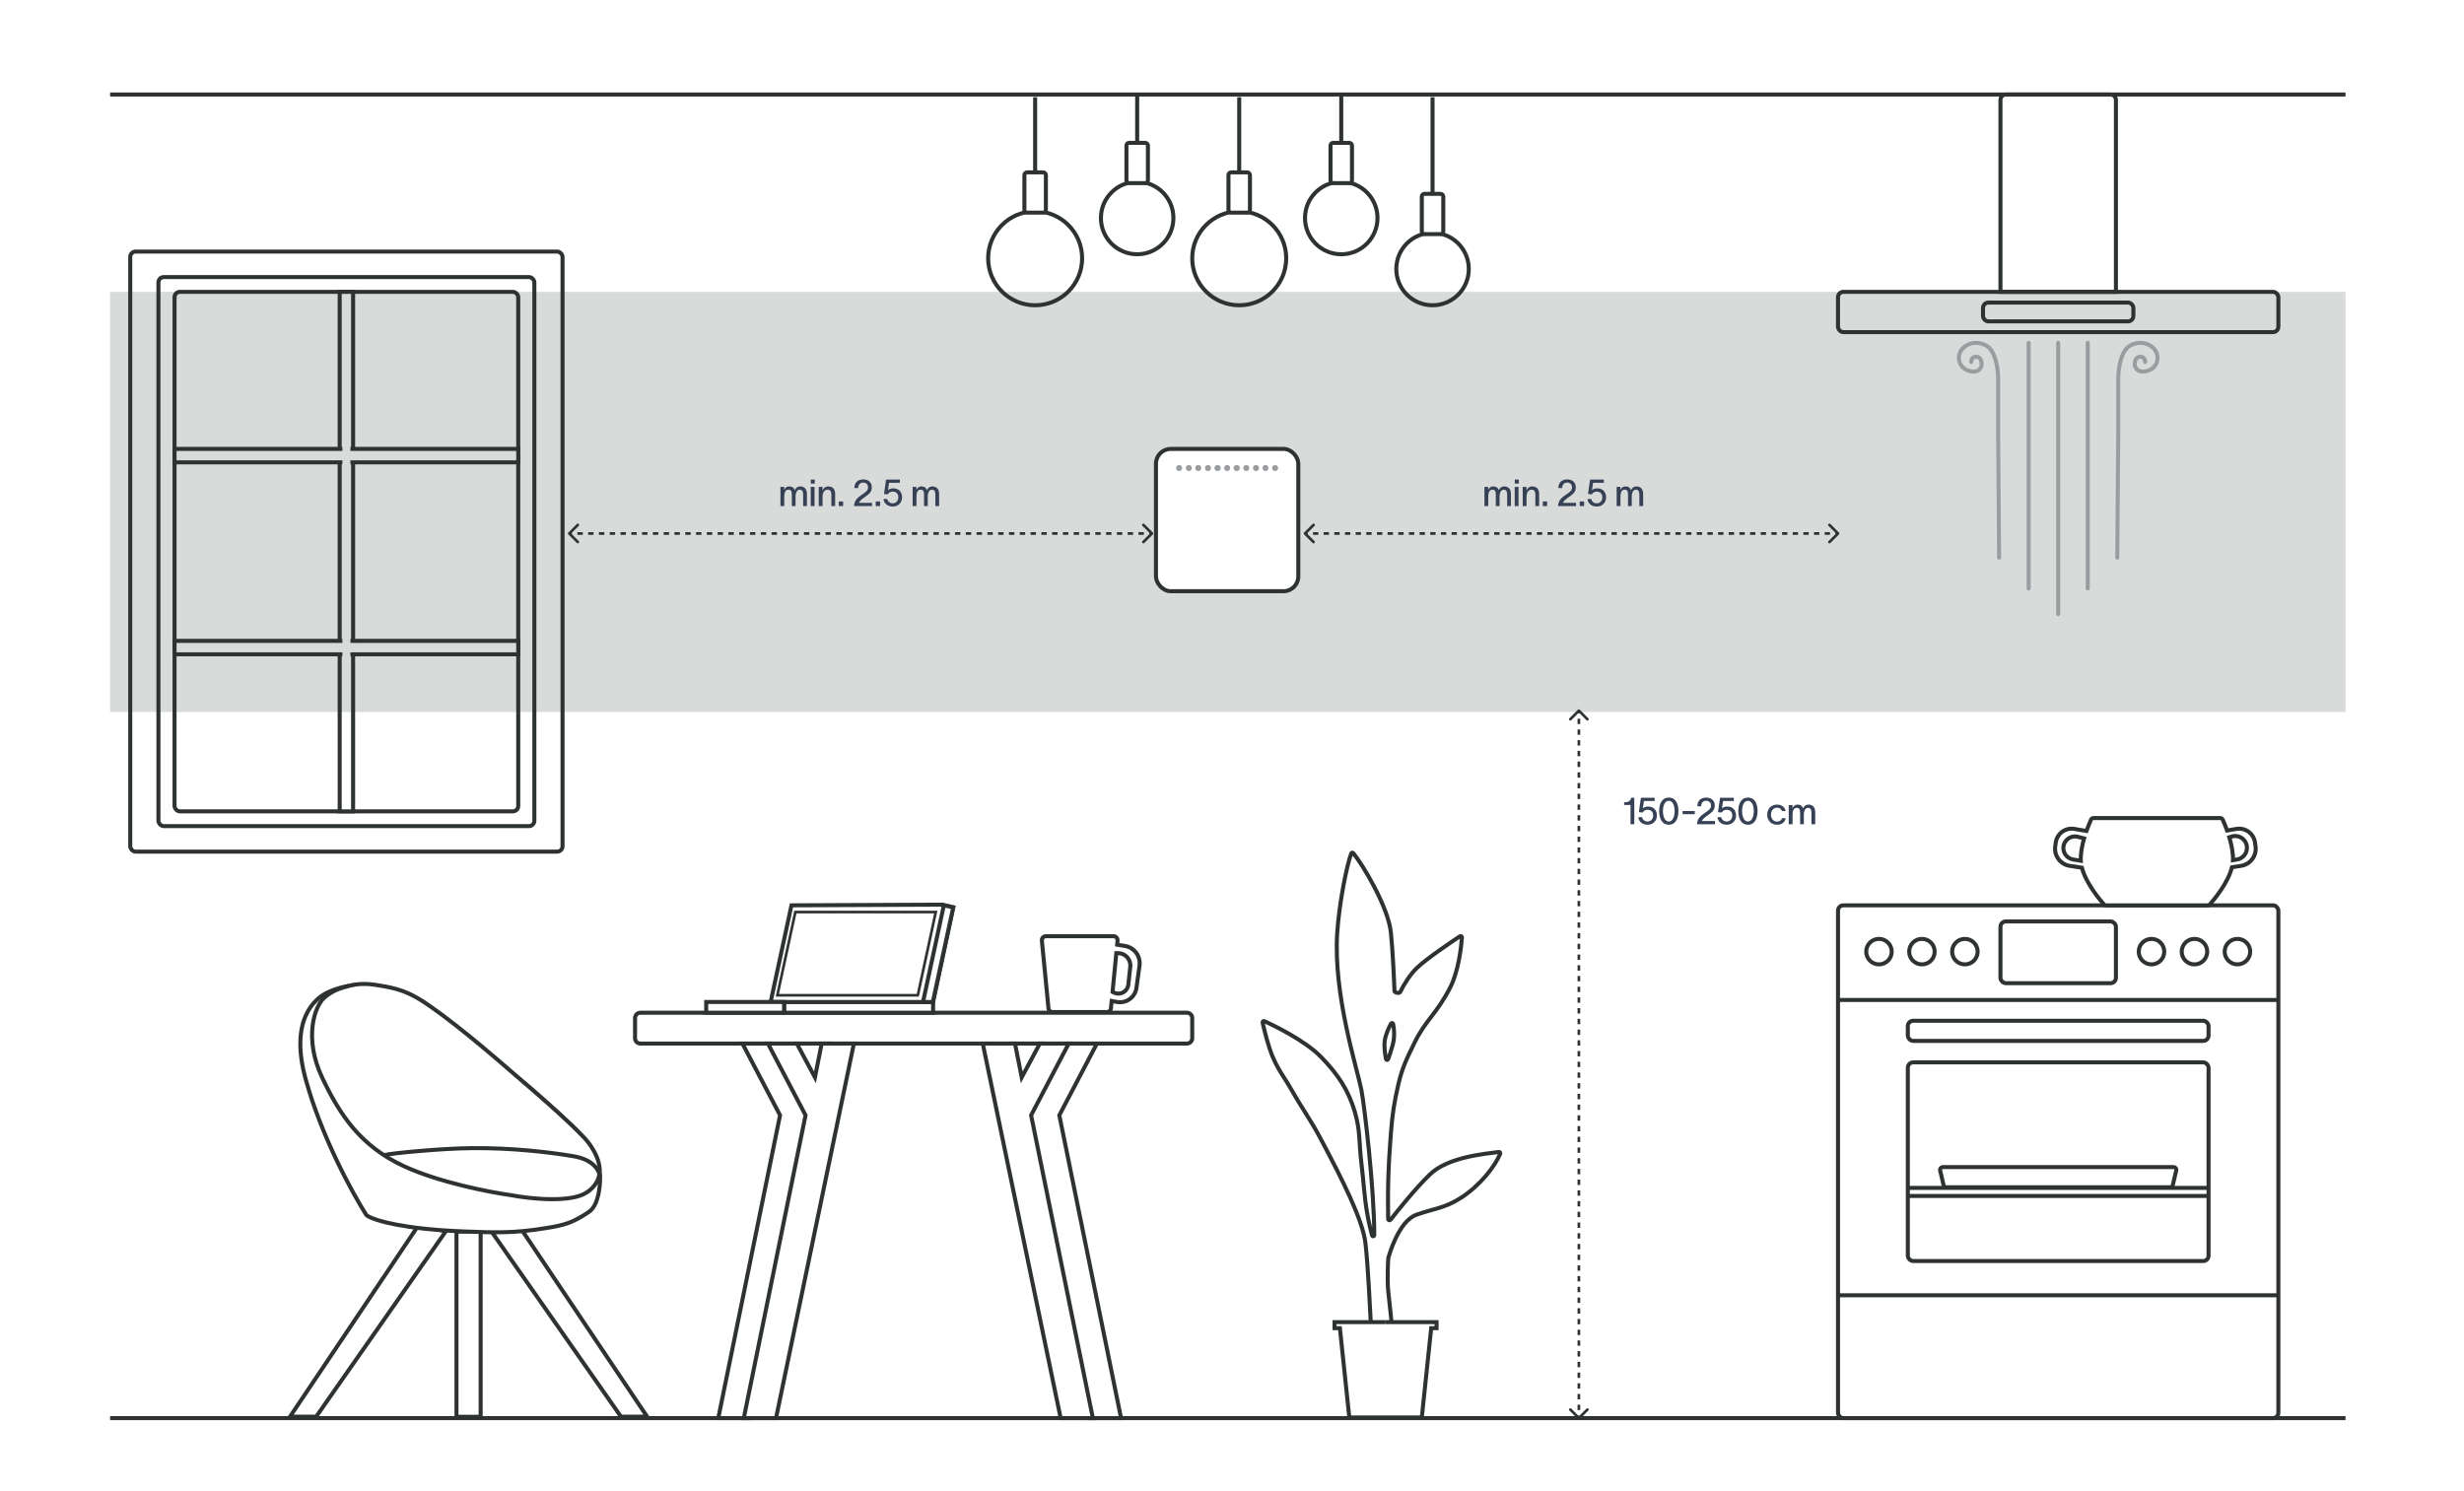 <?xml version="1.0" encoding="UTF-8"?> <svg xmlns="http://www.w3.org/2000/svg" width="266" height="161" viewBox="0 0 266 161" fill="none"><rect width="265.093" height="159.722" transform="translate(0 0.639)" fill="white"></rect><path d="M11.885 153.114H253.208" stroke="#2F3233" stroke-width="0.435"></path><path d="M11.885 10.205H253.208" stroke="#2F3233" stroke-width="0.435"></path><path d="M147.983 142.824C147.886 141.109 147.693 136.693 147.403 134.2C147.113 131.707 144.835 127.21 142.62 123.04C141.412 120.764 140.598 119.744 139.431 117.677C138.734 116.442 138.027 115.596 137.402 114.126C136.895 112.933 136.458 111.1 136.303 110.413C136.277 110.298 136.39 110.205 136.497 110.254C137.452 110.692 140.868 112.328 142.62 114.126C144.5 116.055 145.572 117.753 146.244 119.996C146.874 122.101 146.699 123.395 146.968 125.576C147.237 127.753 147.249 129.033 147.62 131.156C147.751 131.903 147.952 132.745 148.115 133.37C148.156 133.528 148.357 133.504 148.358 133.34C148.359 128.334 147.296 119.372 146.968 117.677C146.533 115.43 143.913 107.404 144.359 100.719C144.578 97.445 145.393 93.41 145.871 92.149C145.907 92.052 146.027 92.033 146.092 92.113C147.157 93.419 149.88 97.95 150.157 100.719C150.348 102.632 150.476 105.313 150.541 107.012C150.548 107.189 151.077 107.276 151.155 107.117C151.588 106.23 152.233 105.203 152.983 104.487C154.062 103.458 156.788 101.631 157.604 101.091C157.702 101.026 157.83 101.098 157.822 101.215C157.76 102.083 157.496 104.786 156.534 106.661C155.085 109.488 153.9 110.118 152.693 112.604C151.871 114.296 151.375 115.263 150.954 117.097C150.497 119.088 150.317 120.278 150.157 122.315C150.004 124.269 149.929 125.508 149.867 127.46C149.823 128.864 149.846 130.779 149.859 131.611C149.862 131.748 150.036 131.806 150.12 131.697C150.799 130.823 152.722 128.4 154.36 126.808C156.287 124.937 160.194 124.594 161.805 124.378C161.913 124.363 161.997 124.468 161.955 124.569C161.401 125.894 159.831 127.971 157.694 129.344C155.969 130.453 154.722 130.504 152.911 131.156C150.948 131.863 149.935 135.609 149.87 135.854C149.868 135.863 149.867 135.87 149.866 135.879C149.856 136.054 149.735 138.098 149.867 139.418C150.008 140.826 150.229 142.655 150.229 142.824" stroke="#2F3233" stroke-width="0.435"></path><path d="M149.577 142.751H144.069V143.403H144.649L145.663 153.042H149.577" stroke="#2F3233" stroke-width="0.435"></path><path d="M149.577 142.751H155.084V143.403H154.505L153.49 153.042H149.577" stroke="#2F3233" stroke-width="0.435"></path><path d="M150.336 112.865C150.588 111.993 150.508 111.092 150.397 110.557C150.372 110.435 150.22 110.416 150.161 110.526C149.912 110.992 149.575 111.74 149.49 112.36C149.408 112.954 149.513 113.774 149.619 114.333C149.644 114.468 149.812 114.482 149.859 114.353C149.976 114.033 150.143 113.537 150.336 112.865Z" stroke="#2F3233" stroke-width="0.435"></path><path d="M51.888 152.969V132.968H49.279V152.969H51.888Z" stroke="#2F3233" stroke-width="0.435"></path><path d="M34.133 152.955L48.12 132.953L45.221 132.229L31.307 152.955H34.133Z" stroke="#2F3233" stroke-width="0.435"></path><path d="M67.034 152.955L53.048 132.953L55.947 132.229L69.861 152.955H67.034Z" stroke="#2F3233" stroke-width="0.435"></path><path d="M46.815 109.111C50.801 112.082 52.493 113.607 56.164 116.575C58.143 118.175 61.028 120.878 61.091 120.937L61.093 120.939C61.157 120.995 63.562 123.144 64.208 124.851C64.544 125.74 64.752 126.772 64.784 126.932C64.786 126.946 64.788 126.958 64.788 126.973C64.794 127.237 64.825 130.02 63.556 130.866C61.816 132.026 60.94 132.274 58.99 132.591C55.495 133.158 53.555 133.098 49.931 132.953C43.729 132.705 40.505 131.826 39.614 131.245C39.583 131.225 39.559 131.2 39.539 131.168C38.026 128.79 34.644 122.593 32.974 116.43C31.292 110.227 33.843 107.807 35.51 107.082C38.844 105.632 42.82 106.132 46.815 109.111Z" fill="white" stroke="#2F3233" stroke-width="0.435"></path><path d="M35.075 107.662C35.88 107.006 36.467 106.783 37.467 106.502C38.993 106.074 39.965 106.223 41.525 106.502C43.559 106.866 44.681 107.429 46.38 108.604C49.851 111.004 54.766 115.325 54.787 115.343L54.788 115.344L57.975 118.097C58.845 118.87 61.164 120.866 62.903 122.663C64.514 124.328 64.695 125.768 64.713 125.972C64.715 125.989 64.717 126.004 64.72 126.021C64.757 126.225 64.952 127.675 63.338 128.75C61.599 129.91 57.154 129.427 55.149 129.04C52.878 128.726 47.395 127.663 43.627 125.924C38.916 123.75 36.669 120.344 34.785 116.358C32.782 112.12 33.919 108.604 35.075 107.662Z" fill="white" stroke="#2F3233" stroke-width="0.435"></path><path d="M64.734 126.871C64.633 126.365 64.069 125.202 61.924 124.84C59.242 124.388 55.3 123.933 51.038 123.963C47.686 123.986 42.227 124.515 41.475 124.716" stroke="#2F3233" stroke-width="0.435"></path><rect x="14.059" y="27.163" width="46.67" height="64.787" rx="0.58" stroke="#2F3233" stroke-width="0.435"></rect><rect x="17.103" y="29.916" width="40.583" height="59.28" rx="0.58" stroke="#2F3233" stroke-width="0.435"></rect><rect x="18.842" y="31.511" width="37.104" height="56.091" rx="0.58" fill="white" stroke="#2F3233" stroke-width="0.435"></rect><rect x="36.67" y="31.511" width="1.449" height="56.091" fill="white" stroke="#2F3233" stroke-width="0.435"></rect><rect x="55.947" y="48.468" width="1.449" height="37.104" transform="rotate(90 55.947 48.468)" fill="white" stroke="#2F3233" stroke-width="0.435"></rect><rect x="55.947" y="69.195" width="1.449" height="37.104" transform="rotate(90 55.947 69.195)" fill="white" stroke="#2F3233" stroke-width="0.435"></rect><rect x="36.959" y="48.034" width="0.87" height="2.319" fill="white"></rect><rect x="36.959" y="68.76" width="0.87" height="2.319" fill="white"></rect><circle cx="111.748" cy="27.887" r="5.073" stroke="#2F3233" stroke-width="0.435"></circle><circle cx="133.779" cy="27.887" r="5.073" stroke="#2F3233" stroke-width="0.435"></circle><circle cx="122.763" cy="23.539" r="3.913" stroke="#2F3233" stroke-width="0.435"></circle><circle cx="144.794" cy="23.539" r="3.913" stroke="#2F3233" stroke-width="0.435"></circle><circle cx="154.65" cy="29.047" r="3.913" stroke="#2F3233" stroke-width="0.435"></circle><rect x="110.588" y="18.611" width="2.319" height="4.348" rx="0.29" fill="white" stroke="#2F3233" stroke-width="0.435"></rect><rect x="121.604" y="15.422" width="2.319" height="4.348" rx="0.29" fill="white" stroke="#2F3233" stroke-width="0.435"></rect><rect x="132.619" y="18.611" width="2.319" height="4.348" rx="0.29" fill="white" stroke="#2F3233" stroke-width="0.435"></rect><rect x="143.634" y="15.422" width="2.319" height="4.348" rx="0.29" fill="white" stroke="#2F3233" stroke-width="0.435"></rect><rect x="153.49" y="20.93" width="2.319" height="4.348" rx="0.29" fill="white" stroke="#2F3233" stroke-width="0.435"></rect><path d="M111.748 18.611V10.495" stroke="#2F3233" stroke-width="0.435"></path><path d="M133.779 18.611V10.495" stroke="#2F3233" stroke-width="0.435"></path><path d="M154.65 20.785L154.65 10.495" stroke="#2F3233" stroke-width="0.435"></path><path d="M122.763 15.422L122.763 10.35" stroke="#2F3233" stroke-width="0.435"></path><path d="M144.794 15.422L144.794 10.35" stroke="#2F3233" stroke-width="0.435"></path><rect x="11.885" y="31.511" width="241.323" height="45.366" fill="#2F3233" fill-opacity="0.18"></rect><path d="M160.252 54.639V52.571H160.66V52.919C160.708 52.727 160.908 52.519 161.192 52.519C161.512 52.519 161.704 52.647 161.8 52.923C161.924 52.655 162.104 52.519 162.388 52.519C162.896 52.519 163.112 52.875 163.112 53.323V54.639H162.704V53.391C162.704 53.047 162.58 52.871 162.332 52.871C162.076 52.871 161.884 53.127 161.884 53.631V54.639H161.48V53.391C161.48 53.047 161.396 52.871 161.112 52.871C160.76 52.871 160.664 53.231 160.664 53.651V54.639H160.252ZM163.96 52.211H163.528V51.783H163.96V52.211ZM163.52 54.639V52.571H163.932V54.639H163.52ZM164.385 54.639V52.571H164.793V52.947C164.901 52.711 165.093 52.519 165.413 52.519C165.953 52.519 166.157 52.875 166.157 53.323V54.639H165.749V53.391C165.749 53.047 165.617 52.871 165.333 52.871C165.037 52.871 164.797 53.123 164.797 53.651V54.639H164.385ZM166.551 54.143H167.019V54.639H166.551V54.143ZM168.235 52.699C168.235 52.095 168.611 51.763 169.203 51.763C169.743 51.763 170.115 52.087 170.115 52.595C170.115 53.087 169.883 53.275 169.539 53.539C169.211 53.795 168.851 53.979 168.731 54.291H170.143V54.639H168.195C168.227 54.011 168.611 53.703 169.031 53.423C169.491 53.115 169.707 52.963 169.707 52.615C169.707 52.339 169.523 52.103 169.187 52.103C168.823 52.103 168.647 52.367 168.643 52.699H168.235ZM170.541 54.143H171.009V54.639H170.541V54.143ZM173.142 52.127H171.982L171.862 52.923C171.998 52.799 172.202 52.727 172.43 52.727C173.002 52.727 173.386 53.091 173.386 53.707C173.386 54.251 172.978 54.691 172.374 54.691C171.822 54.691 171.422 54.355 171.374 53.879L171.782 53.875C171.826 54.131 172.058 54.347 172.37 54.347C172.686 54.347 172.978 54.111 172.978 53.707C172.978 53.335 172.778 53.075 172.358 53.075C172.106 53.075 171.938 53.215 171.846 53.375L171.434 53.335L171.654 51.783H173.142V52.127ZM174.524 54.639V52.571H174.932V52.919C174.98 52.727 175.18 52.519 175.464 52.519C175.784 52.519 175.976 52.647 176.072 52.923C176.196 52.655 176.376 52.519 176.66 52.519C177.168 52.519 177.384 52.875 177.384 53.323V54.639H176.976V53.391C176.976 53.047 176.852 52.871 176.604 52.871C176.348 52.871 176.156 53.127 176.156 53.631V54.639H175.752V53.391C175.752 53.047 175.668 52.871 175.384 52.871C175.032 52.871 174.936 53.231 174.936 53.651V54.639H174.524Z" fill="#374155"></path><path d="M176.43 88.993H176.022V86.913H175.334V86.625C175.718 86.625 175.994 86.553 176.09 86.137H176.43V88.993ZM178.63 86.481H177.47L177.35 87.277C177.486 87.153 177.69 87.081 177.918 87.081C178.49 87.081 178.874 87.445 178.874 88.061C178.874 88.605 178.466 89.045 177.862 89.045C177.31 89.045 176.91 88.709 176.862 88.233L177.27 88.229C177.314 88.485 177.546 88.701 177.858 88.701C178.174 88.701 178.466 88.465 178.466 88.061C178.466 87.689 178.266 87.429 177.846 87.429C177.594 87.429 177.426 87.569 177.334 87.729L176.922 87.689L177.142 86.137H178.63V86.481ZM180.154 88.701C180.606 88.701 180.786 88.097 180.786 87.565C180.786 87.033 180.606 86.461 180.154 86.461C179.702 86.461 179.522 87.033 179.522 87.565C179.522 88.097 179.702 88.701 180.154 88.701ZM179.114 87.565C179.114 86.833 179.378 86.117 180.154 86.117C180.93 86.117 181.194 86.833 181.194 87.565C181.194 88.297 180.93 89.045 180.154 89.045C179.378 89.045 179.114 88.301 179.114 87.565ZM181.642 87.569H182.958V87.905H181.642V87.569ZM183.237 87.053C183.237 86.449 183.613 86.117 184.205 86.117C184.745 86.117 185.117 86.441 185.117 86.949C185.117 87.441 184.885 87.629 184.541 87.893C184.213 88.149 183.853 88.333 183.733 88.645H185.145V88.993H183.197C183.229 88.365 183.613 88.057 184.033 87.777C184.493 87.469 184.709 87.317 184.709 86.969C184.709 86.693 184.525 86.457 184.189 86.457C183.825 86.457 183.649 86.721 183.645 87.053H183.237ZM187.173 86.481H186.013L185.893 87.277C186.029 87.153 186.233 87.081 186.461 87.081C187.033 87.081 187.417 87.445 187.417 88.061C187.417 88.605 187.009 89.045 186.405 89.045C185.853 89.045 185.453 88.709 185.405 88.233L185.813 88.229C185.857 88.485 186.089 88.701 186.401 88.701C186.717 88.701 187.009 88.465 187.009 88.061C187.009 87.689 186.809 87.429 186.389 87.429C186.137 87.429 185.969 87.569 185.877 87.729L185.465 87.689L185.685 86.137H187.173V86.481ZM188.697 88.701C189.149 88.701 189.329 88.097 189.329 87.565C189.329 87.033 189.149 86.461 188.697 86.461C188.245 86.461 188.065 87.033 188.065 87.565C188.065 88.097 188.245 88.701 188.697 88.701ZM187.657 87.565C187.657 86.833 187.921 86.117 188.697 86.117C189.473 86.117 189.737 86.833 189.737 87.565C189.737 88.297 189.473 89.045 188.697 89.045C187.921 89.045 187.657 88.301 187.657 87.565ZM192.785 88.341C192.677 88.789 192.349 89.045 191.849 89.045C191.217 89.045 190.777 88.601 190.777 87.961C190.777 87.317 191.217 86.873 191.849 86.873C192.369 86.873 192.685 87.165 192.769 87.565H192.369C192.293 87.369 192.145 87.205 191.841 87.205C191.441 87.205 191.185 87.537 191.185 87.961C191.185 88.381 191.441 88.709 191.841 88.709C192.117 88.709 192.297 88.581 192.381 88.341H192.785ZM193.102 88.993V86.925H193.51V87.273C193.558 87.081 193.758 86.873 194.042 86.873C194.362 86.873 194.554 87.001 194.65 87.277C194.774 87.009 194.954 86.873 195.238 86.873C195.746 86.873 195.962 87.229 195.962 87.677V88.993H195.554V87.745C195.554 87.401 195.43 87.225 195.182 87.225C194.926 87.225 194.734 87.481 194.734 87.985V88.993H194.33V87.745C194.33 87.401 194.246 87.225 193.962 87.225C193.61 87.225 193.514 87.585 193.514 88.005V88.993H193.102Z" fill="#374155"></path><path d="M84.252 54.639V52.571H84.66V52.919C84.708 52.727 84.908 52.519 85.192 52.519C85.512 52.519 85.704 52.647 85.8 52.923C85.924 52.655 86.104 52.519 86.388 52.519C86.896 52.519 87.112 52.875 87.112 53.323V54.639H86.704V53.391C86.704 53.047 86.58 52.871 86.332 52.871C86.076 52.871 85.884 53.127 85.884 53.631V54.639H85.48V53.391C85.48 53.047 85.396 52.871 85.112 52.871C84.76 52.871 84.664 53.231 84.664 53.651V54.639H84.252ZM87.96 52.211H87.528V51.783H87.96V52.211ZM87.52 54.639V52.571H87.932V54.639H87.52ZM88.385 54.639V52.571H88.793V52.947C88.901 52.711 89.093 52.519 89.413 52.519C89.953 52.519 90.157 52.875 90.157 53.323V54.639H89.749V53.391C89.749 53.047 89.617 52.871 89.333 52.871C89.037 52.871 88.797 53.123 88.797 53.651V54.639H88.385ZM90.551 54.143H91.019V54.639H90.551V54.143ZM92.234 52.699C92.234 52.095 92.611 51.763 93.203 51.763C93.743 51.763 94.115 52.087 94.115 52.595C94.115 53.087 93.882 53.275 93.538 53.539C93.21 53.795 92.85 53.979 92.731 54.291H94.142V54.639H92.195C92.227 54.011 92.611 53.703 93.031 53.423C93.49 53.115 93.707 52.963 93.707 52.615C93.707 52.339 93.522 52.103 93.186 52.103C92.823 52.103 92.647 52.367 92.642 52.699H92.234ZM94.541 54.143H95.009V54.639H94.541V54.143ZM97.142 52.127H95.982L95.862 52.923C95.998 52.799 96.202 52.727 96.43 52.727C97.002 52.727 97.386 53.091 97.386 53.707C97.386 54.251 96.978 54.691 96.374 54.691C95.822 54.691 95.422 54.355 95.374 53.879L95.782 53.875C95.826 54.131 96.058 54.347 96.37 54.347C96.686 54.347 96.978 54.111 96.978 53.707C96.978 53.335 96.778 53.075 96.358 53.075C96.106 53.075 95.938 53.215 95.846 53.375L95.434 53.335L95.654 51.783H97.142V52.127ZM98.524 54.639V52.571H98.932V52.919C98.98 52.727 99.18 52.519 99.464 52.519C99.784 52.519 99.976 52.647 100.072 52.923C100.196 52.655 100.376 52.519 100.66 52.519C101.168 52.519 101.384 52.875 101.384 53.323V54.639H100.976V53.391C100.976 53.047 100.852 52.871 100.604 52.871C100.348 52.871 100.156 53.127 100.156 53.631V54.639H99.752V53.391C99.752 53.047 99.668 52.871 99.384 52.871C99.032 52.871 98.936 53.231 98.936 53.651V54.639H98.524Z" fill="#374155"></path><g filter="url(#filter0_d_287_2360)"><rect x="124.792" y="48.034" width="15.364" height="15.364" rx="1.594" fill="white"></rect><rect x="124.792" y="48.034" width="15.364" height="15.364" rx="1.594" stroke="#2F3233" stroke-width="0.435"></rect></g><circle cx="127.292" cy="50.533" r="0.325" fill="#9A9DA0"></circle><ellipse cx="133.508" cy="50.533" rx="0.337" ry="0.325" fill="#9A9DA0"></ellipse><circle cx="128.338" cy="50.533" r="0.325" fill="#9A9DA0"></circle><circle cx="134.542" cy="50.533" r="0.325" fill="#9A9DA0"></circle><circle cx="129.36" cy="50.533" r="0.325" fill="#9A9DA0"></circle><circle cx="135.588" cy="50.533" r="0.325" fill="#9A9DA0"></circle><circle cx="130.406" cy="50.533" r="0.325" fill="#9A9DA0"></circle><circle cx="136.611" cy="50.533" r="0.325" fill="#9A9DA0"></circle><ellipse cx="131.44" cy="50.533" rx="0.337" ry="0.325" fill="#9A9DA0"></ellipse><circle cx="137.656" cy="50.533" r="0.325" fill="#9A9DA0"></circle><circle cx="132.474" cy="50.533" r="0.325" fill="#9A9DA0"></circle><path d="M170.55 76.629C170.494 76.573 170.402 76.573 170.345 76.629L169.423 77.552C169.366 77.608 169.366 77.7 169.423 77.756C169.479 77.813 169.571 77.813 169.628 77.756L170.448 76.936L171.268 77.756C171.324 77.813 171.416 77.813 171.473 77.756C171.529 77.7 171.529 77.608 171.473 77.552L170.55 76.629ZM170.345 153.217C170.402 153.273 170.494 153.273 170.55 153.217L171.473 152.294C171.529 152.238 171.529 152.146 171.473 152.089C171.416 152.033 171.324 152.033 171.268 152.089L170.448 152.909L169.628 152.089C169.571 152.033 169.479 152.033 169.423 152.089C169.366 152.146 169.366 152.238 169.423 152.294L170.345 153.217ZM170.303 76.732L170.303 77.021L170.593 77.021L170.593 76.732L170.303 76.732ZM170.303 77.6L170.303 78.178L170.593 78.178L170.593 77.6L170.303 77.6ZM170.303 78.757L170.303 79.335L170.593 79.335L170.593 78.757L170.303 78.757ZM170.303 79.914L170.303 80.493L170.593 80.493L170.593 79.914L170.303 79.914ZM170.303 81.072L170.303 81.65L170.593 81.65L170.593 81.072L170.303 81.072ZM170.303 82.229L170.303 82.808L170.593 82.808L170.593 82.229L170.303 82.229ZM170.303 83.386L170.303 83.965L170.593 83.965L170.593 83.386L170.303 83.386ZM170.303 84.543L170.303 85.122L170.593 85.122L170.593 84.543L170.303 84.543ZM170.303 85.701L170.303 86.279L170.593 86.279L170.593 85.701L170.303 85.701ZM170.303 86.858L170.303 87.437L170.593 87.437L170.593 86.858L170.303 86.858ZM170.303 88.015L170.303 88.594L170.593 88.594L170.593 88.015L170.303 88.015ZM170.303 89.173L170.303 89.751L170.593 89.751L170.593 89.173L170.303 89.173ZM170.303 90.33L170.303 90.909L170.593 90.909L170.593 90.33L170.303 90.33ZM170.303 91.487L170.303 92.066L170.593 92.066L170.593 91.487L170.303 91.487ZM170.303 92.645L170.303 93.223L170.593 93.223L170.593 92.645L170.303 92.645ZM170.303 93.802L170.303 94.381L170.593 94.381L170.593 93.802L170.303 93.802ZM170.303 94.959L170.303 95.538L170.593 95.538L170.593 94.959L170.303 94.959ZM170.303 96.117L170.303 96.695L170.593 96.695L170.593 96.117L170.303 96.117ZM170.303 97.274L170.303 97.853L170.593 97.853L170.593 97.274L170.303 97.274ZM170.303 98.431L170.303 99.01L170.593 99.01L170.593 98.431L170.303 98.431ZM170.303 99.588L170.303 100.167L170.593 100.167L170.593 99.588L170.303 99.588ZM170.303 100.746L170.303 101.324L170.593 101.324L170.593 100.746L170.303 100.746ZM170.303 101.903L170.303 102.482L170.593 102.482L170.593 101.903L170.303 101.903ZM170.303 103.06L170.303 103.639L170.593 103.639L170.593 103.06L170.303 103.06ZM170.303 104.218L170.303 104.796L170.593 104.796L170.593 104.218L170.303 104.218ZM170.303 105.375L170.303 105.954L170.593 105.954L170.593 105.375L170.303 105.375ZM170.303 106.532L170.303 107.111L170.593 107.111L170.593 106.532L170.303 106.532ZM170.303 107.69L170.303 108.268L170.593 108.268L170.593 107.69L170.303 107.69ZM170.303 108.847L170.303 109.426L170.593 109.426L170.593 108.847L170.303 108.847ZM170.303 110.004L170.303 110.583L170.593 110.583L170.593 110.004L170.303 110.004ZM170.303 111.162L170.303 111.74L170.593 111.74L170.593 111.162L170.303 111.162ZM170.303 112.319L170.303 112.898L170.593 112.898L170.593 112.319L170.303 112.319ZM170.303 113.476L170.303 114.055L170.593 114.055L170.593 113.476L170.303 113.476ZM170.303 114.634L170.303 115.212L170.593 115.212L170.593 114.634L170.303 114.634ZM170.303 115.791L170.303 116.37L170.593 116.37L170.593 115.791L170.303 115.791ZM170.303 116.948L170.303 117.527L170.593 117.527L170.593 116.948L170.303 116.948ZM170.303 118.105L170.303 118.684L170.593 118.684L170.593 118.105L170.303 118.105ZM170.303 119.263L170.303 119.841L170.593 119.841L170.593 119.263L170.303 119.263ZM170.303 120.42L170.303 120.999L170.593 120.999L170.593 120.42L170.303 120.42ZM170.303 121.577L170.303 122.156L170.593 122.156L170.593 121.577L170.303 121.577ZM170.303 122.735L170.303 123.313L170.593 123.313L170.593 122.735L170.303 122.735ZM170.303 123.892L170.303 124.471L170.593 124.471L170.593 123.892L170.303 123.892ZM170.303 125.049L170.303 125.628L170.593 125.628L170.593 125.049L170.303 125.049ZM170.303 126.207L170.303 126.785L170.593 126.785L170.593 126.207L170.303 126.207ZM170.303 127.364L170.303 127.943L170.593 127.943L170.593 127.364L170.303 127.364ZM170.303 128.521L170.303 129.1L170.593 129.1L170.593 128.521L170.303 128.521ZM170.303 129.679L170.303 130.257L170.593 130.257L170.593 129.679L170.303 129.679ZM170.303 130.836L170.303 131.415L170.593 131.415L170.593 130.836L170.303 130.836ZM170.303 131.993L170.303 132.572L170.593 132.572L170.593 131.993L170.303 131.993ZM170.303 133.151L170.303 133.729L170.593 133.729L170.593 133.151L170.303 133.151ZM170.303 134.308L170.303 134.886L170.593 134.886L170.593 134.308L170.303 134.308ZM170.303 135.465L170.303 136.044L170.593 136.044L170.593 135.465L170.303 135.465ZM170.303 136.622L170.303 137.201L170.593 137.201L170.593 136.622L170.303 136.622ZM170.303 137.78L170.303 138.358L170.593 138.358L170.593 137.78L170.303 137.78ZM170.303 138.937L170.303 139.516L170.593 139.516L170.593 138.937L170.303 138.937ZM170.303 140.094L170.303 140.673L170.593 140.673L170.593 140.094L170.303 140.094ZM170.303 141.252L170.303 141.83L170.593 141.83L170.593 141.252L170.303 141.252ZM170.303 142.409L170.303 142.988L170.593 142.988L170.593 142.409L170.303 142.409ZM170.303 143.566L170.303 144.145L170.593 144.145L170.593 143.566L170.303 143.566ZM170.303 144.724L170.303 145.302L170.593 145.302L170.593 144.724L170.303 144.724ZM170.303 145.881L170.303 146.46L170.593 146.46L170.593 145.881L170.303 145.881ZM170.303 147.038L170.303 147.617L170.593 147.617L170.593 147.038L170.303 147.038ZM170.303 148.196L170.303 148.774L170.593 148.774L170.593 148.196L170.303 148.196ZM170.303 149.353L170.303 149.932L170.593 149.932L170.593 149.353L170.303 149.353ZM170.303 150.51L170.303 151.089L170.593 151.089L170.593 150.51L170.303 150.51ZM170.303 151.668L170.303 152.246L170.593 152.246L170.593 151.668L170.303 151.668ZM170.303 152.825L170.303 153.114L170.593 153.114L170.593 152.825L170.303 152.825ZM170.55 76.629C170.494 76.573 170.402 76.573 170.345 76.629L169.423 77.552C169.366 77.608 169.366 77.7 169.423 77.756C169.479 77.813 169.571 77.813 169.628 77.756L170.448 76.936L171.268 77.756C171.324 77.813 171.416 77.813 171.473 77.756C171.529 77.7 171.529 77.608 171.473 77.552L170.55 76.629ZM170.345 153.217C170.402 153.273 170.494 153.273 170.55 153.217L171.473 152.294C171.529 152.238 171.529 152.146 171.473 152.089C171.416 152.033 171.324 152.033 171.268 152.089L170.448 152.909L169.628 152.089C169.571 152.033 169.479 152.033 169.423 152.089C169.366 152.146 169.366 152.238 169.423 152.294L170.345 153.217ZM170.303 76.732L170.303 77.021L170.593 77.021L170.593 76.732L170.303 76.732ZM170.303 77.6L170.303 78.178L170.593 78.178L170.593 77.6L170.303 77.6ZM170.303 78.757L170.303 79.335L170.593 79.335L170.593 78.757L170.303 78.757ZM170.303 79.914L170.303 80.493L170.593 80.493L170.593 79.914L170.303 79.914ZM170.303 81.072L170.303 81.65L170.593 81.65L170.593 81.072L170.303 81.072ZM170.303 82.229L170.303 82.808L170.593 82.808L170.593 82.229L170.303 82.229ZM170.303 83.386L170.303 83.965L170.593 83.965L170.593 83.386L170.303 83.386ZM170.303 84.543L170.303 85.122L170.593 85.122L170.593 84.543L170.303 84.543ZM170.303 85.701L170.303 86.279L170.593 86.279L170.593 85.701L170.303 85.701ZM170.303 86.858L170.303 87.437L170.593 87.437L170.593 86.858L170.303 86.858ZM170.303 88.015L170.303 88.594L170.593 88.594L170.593 88.015L170.303 88.015ZM170.303 89.173L170.303 89.751L170.593 89.751L170.593 89.173L170.303 89.173ZM170.303 90.33L170.303 90.909L170.593 90.909L170.593 90.33L170.303 90.33ZM170.303 91.487L170.303 92.066L170.593 92.066L170.593 91.487L170.303 91.487ZM170.303 92.645L170.303 93.223L170.593 93.223L170.593 92.645L170.303 92.645ZM170.303 93.802L170.303 94.381L170.593 94.381L170.593 93.802L170.303 93.802ZM170.303 94.959L170.303 95.538L170.593 95.538L170.593 94.959L170.303 94.959ZM170.303 96.117L170.303 96.695L170.593 96.695L170.593 96.117L170.303 96.117ZM170.303 97.274L170.303 97.853L170.593 97.853L170.593 97.274L170.303 97.274ZM170.303 98.431L170.303 99.01L170.593 99.01L170.593 98.431L170.303 98.431ZM170.303 99.588L170.303 100.167L170.593 100.167L170.593 99.588L170.303 99.588ZM170.303 100.746L170.303 101.324L170.593 101.324L170.593 100.746L170.303 100.746ZM170.303 101.903L170.303 102.482L170.593 102.482L170.593 101.903L170.303 101.903ZM170.303 103.06L170.303 103.639L170.593 103.639L170.593 103.06L170.303 103.06ZM170.303 104.218L170.303 104.796L170.593 104.796L170.593 104.218L170.303 104.218ZM170.303 105.375L170.303 105.954L170.593 105.954L170.593 105.375L170.303 105.375ZM170.303 106.532L170.303 107.111L170.593 107.111L170.593 106.532L170.303 106.532ZM170.303 107.69L170.303 108.268L170.593 108.268L170.593 107.69L170.303 107.69ZM170.303 108.847L170.303 109.426L170.593 109.426L170.593 108.847L170.303 108.847ZM170.303 110.004L170.303 110.583L170.593 110.583L170.593 110.004L170.303 110.004ZM170.303 111.162L170.303 111.74L170.593 111.74L170.593 111.162L170.303 111.162ZM170.303 112.319L170.303 112.898L170.593 112.898L170.593 112.319L170.303 112.319ZM170.303 113.476L170.303 114.055L170.593 114.055L170.593 113.476L170.303 113.476ZM170.303 114.634L170.303 115.212L170.593 115.212L170.593 114.634L170.303 114.634ZM170.303 115.791L170.303 116.37L170.593 116.37L170.593 115.791L170.303 115.791ZM170.303 116.948L170.303 117.527L170.593 117.527L170.593 116.948L170.303 116.948ZM170.303 118.105L170.303 118.684L170.593 118.684L170.593 118.105L170.303 118.105ZM170.303 119.263L170.303 119.841L170.593 119.841L170.593 119.263L170.303 119.263ZM170.303 120.42L170.303 120.999L170.593 120.999L170.593 120.42L170.303 120.42ZM170.303 121.577L170.303 122.156L170.593 122.156L170.593 121.577L170.303 121.577ZM170.303 122.735L170.303 123.313L170.593 123.313L170.593 122.735L170.303 122.735ZM170.303 123.892L170.303 124.471L170.593 124.471L170.593 123.892L170.303 123.892ZM170.303 125.049L170.303 125.628L170.593 125.628L170.593 125.049L170.303 125.049ZM170.303 126.207L170.303 126.785L170.593 126.785L170.593 126.207L170.303 126.207ZM170.303 127.364L170.303 127.943L170.593 127.943L170.593 127.364L170.303 127.364ZM170.303 128.521L170.303 129.1L170.593 129.1L170.593 128.521L170.303 128.521ZM170.303 129.679L170.303 130.257L170.593 130.257L170.593 129.679L170.303 129.679ZM170.303 130.836L170.303 131.415L170.593 131.415L170.593 130.836L170.303 130.836ZM170.303 131.993L170.303 132.572L170.593 132.572L170.593 131.993L170.303 131.993ZM170.303 133.151L170.303 133.729L170.593 133.729L170.593 133.151L170.303 133.151ZM170.303 134.308L170.303 134.886L170.593 134.886L170.593 134.308L170.303 134.308ZM170.303 135.465L170.303 136.044L170.593 136.044L170.593 135.465L170.303 135.465ZM170.303 136.622L170.303 137.201L170.593 137.201L170.593 136.622L170.303 136.622ZM170.303 137.78L170.303 138.358L170.593 138.358L170.593 137.78L170.303 137.78ZM170.303 138.937L170.303 139.516L170.593 139.516L170.593 138.937L170.303 138.937ZM170.303 140.094L170.303 140.673L170.593 140.673L170.593 140.094L170.303 140.094ZM170.303 141.252L170.303 141.83L170.593 141.83L170.593 141.252L170.303 141.252ZM170.303 142.409L170.303 142.988L170.593 142.988L170.593 142.409L170.303 142.409ZM170.303 143.566L170.303 144.145L170.593 144.145L170.593 143.566L170.303 143.566ZM170.303 144.724L170.303 145.302L170.593 145.302L170.593 144.724L170.303 144.724ZM170.303 145.881L170.303 146.46L170.593 146.46L170.593 145.881L170.303 145.881ZM170.303 147.038L170.303 147.617L170.593 147.617L170.593 147.038L170.303 147.038ZM170.303 148.196L170.303 148.774L170.593 148.774L170.593 148.196L170.303 148.196ZM170.303 149.353L170.303 149.932L170.593 149.932L170.593 149.353L170.303 149.353ZM170.303 150.51L170.303 151.089L170.593 151.089L170.593 150.51L170.303 150.51ZM170.303 151.668L170.303 152.246L170.593 152.246L170.593 151.668L170.303 151.668ZM170.303 152.825L170.303 153.114L170.593 153.114L170.593 152.825L170.303 152.825Z" fill="#2F3233"></path><rect x="198.421" y="97.748" width="47.54" height="55.367" rx="0.58" stroke="#2F3233" stroke-width="0.435"></rect><rect x="205.958" y="114.705" width="32.466" height="21.451" rx="0.58" stroke="#2F3233" stroke-width="0.435"></rect><rect x="205.958" y="110.212" width="32.466" height="2.174" rx="0.58" stroke="#2F3233" stroke-width="0.435"></rect><path d="M234.935 126.366C234.978 126.185 234.84 126.011 234.653 126.011H209.729C209.543 126.011 209.405 126.185 209.447 126.366L209.819 127.961C209.85 128.092 209.967 128.185 210.101 128.185H234.281C234.416 128.185 234.533 128.092 234.563 127.961L234.935 126.366Z" stroke="#2F3233" stroke-width="0.435"></path><path fill-rule="evenodd" clip-rule="evenodd" d="M225.247 89.721C225.444 89.164 225.637 88.717 225.739 88.49C225.785 88.389 225.885 88.327 225.997 88.327H232.844H239.692C239.803 88.327 239.904 88.389 239.949 88.49C240.049 88.71 240.233 89.136 240.423 89.669L241.436 89.496C242.397 89.332 243.302 89.996 243.436 90.961L243.496 91.393C243.635 92.4 242.939 93.332 241.934 93.486L240.949 93.635C240.522 95.369 238.936 97.227 238.554 97.656C238.501 97.716 238.425 97.748 238.345 97.748H233.134H232.554H227.344C227.264 97.748 227.188 97.716 227.135 97.656C226.756 97.231 225.198 95.406 224.752 93.686L223.432 93.486C222.427 93.332 221.731 92.4 221.87 91.393L221.93 90.961C222.063 89.996 222.969 89.332 223.93 89.496L225.247 89.721ZM224.99 90.522L224.31 90.349C223.573 90.161 222.841 90.668 222.757 91.423C222.684 92.084 223.14 92.688 223.797 92.796L224.634 92.935C224.593 92.171 224.765 91.3 224.99 90.522ZM241.057 92.873C241.087 92.084 240.898 91.187 240.663 90.399L240.921 90.32C241.714 90.076 242.524 90.643 242.568 91.472C242.602 92.117 242.148 92.685 241.511 92.794L241.057 92.873Z" fill="white"></path><path d="M225.739 88.49L225.937 88.58V88.58L225.739 88.49ZM225.247 89.721L225.211 89.935L225.391 89.966L225.452 89.793L225.247 89.721ZM239.949 88.49L239.751 88.58V88.58L239.949 88.49ZM240.423 89.669L240.218 89.742L240.279 89.914L240.459 89.883L240.423 89.669ZM241.436 89.496L241.472 89.71V89.71L241.436 89.496ZM243.436 90.961L243.221 90.991V90.991L243.436 90.961ZM243.496 91.393L243.711 91.363L243.711 91.363L243.496 91.393ZM241.934 93.486L241.966 93.7L241.934 93.486ZM240.949 93.635L240.916 93.42L240.773 93.442L240.738 93.583L240.949 93.635ZM238.554 97.656L238.716 97.8L238.554 97.656ZM227.135 97.656L227.297 97.511H227.297L227.135 97.656ZM224.752 93.686L224.963 93.632L224.927 93.493L224.785 93.472L224.752 93.686ZM223.432 93.486L223.399 93.7L223.432 93.486ZM221.87 91.393L222.085 91.423L221.87 91.393ZM221.93 90.961L222.145 90.991L221.93 90.961ZM223.93 89.496L223.893 89.71V89.71L223.93 89.496ZM224.31 90.349L224.364 90.138L224.31 90.349ZM224.99 90.522L225.199 90.582L225.261 90.367L225.043 90.311L224.99 90.522ZM222.757 91.423L222.973 91.447L222.757 91.423ZM223.797 92.796L223.832 92.582L223.797 92.796ZM224.634 92.935L224.598 93.149L224.865 93.193L224.851 92.923L224.634 92.935ZM240.663 90.399L240.599 90.192L240.393 90.255L240.455 90.462L240.663 90.399ZM241.057 92.873L240.84 92.864L240.83 93.132L241.094 93.087L241.057 92.873ZM240.921 90.32L240.985 90.528L240.921 90.32ZM242.568 91.472L242.785 91.46V91.46L242.568 91.472ZM241.511 92.794L241.548 93.009L241.511 92.794ZM225.541 88.401C225.437 88.632 225.241 89.084 225.042 89.648L225.452 89.793C225.646 89.243 225.837 88.803 225.937 88.58L225.541 88.401ZM225.997 88.109C225.804 88.109 225.624 88.218 225.541 88.401L225.937 88.58C225.946 88.56 225.967 88.544 225.997 88.544V88.109ZM232.844 88.109H225.997V88.544H232.844V88.109ZM239.692 88.109H232.844V88.544H239.692V88.109ZM240.148 88.401C240.065 88.218 239.885 88.109 239.692 88.109V88.544C239.722 88.544 239.742 88.56 239.751 88.58L240.148 88.401ZM240.628 89.596C240.435 89.056 240.249 88.624 240.148 88.401L239.751 88.58C239.849 88.796 240.03 89.216 240.218 89.742L240.628 89.596ZM241.399 89.282L240.386 89.454L240.459 89.883L241.472 89.71L241.399 89.282ZM243.651 90.931C243.501 89.844 242.481 89.097 241.399 89.282L241.472 89.71C242.312 89.567 243.104 90.147 243.221 90.991L243.651 90.931ZM243.711 91.363L243.651 90.931L243.221 90.991L243.28 91.423L243.711 91.363ZM241.966 93.7C243.089 93.529 243.866 92.488 243.711 91.363L243.28 91.423C243.403 92.312 242.789 93.135 241.901 93.271L241.966 93.7ZM240.982 93.85L241.966 93.7L241.901 93.271L240.916 93.42L240.982 93.85ZM238.716 97.8C238.911 97.582 239.41 97.002 239.915 96.257C240.417 95.514 240.937 94.591 241.16 93.687L240.738 93.583C240.533 94.413 240.047 95.286 239.555 96.013C239.064 96.737 238.579 97.301 238.392 97.511L238.716 97.8ZM238.345 97.965C238.484 97.965 238.619 97.909 238.716 97.8L238.392 97.511C238.382 97.522 238.366 97.53 238.345 97.53V97.965ZM233.134 97.965H238.345V97.53H233.134V97.965ZM232.554 97.965H233.134V97.53H232.554V97.965ZM227.344 97.965H232.554V97.53H227.344V97.965ZM226.972 97.8C227.069 97.909 227.205 97.965 227.344 97.965V97.53C227.322 97.53 227.307 97.522 227.297 97.511L226.972 97.8ZM224.542 93.741C224.774 94.636 225.291 95.547 225.789 96.279C226.289 97.013 226.779 97.584 226.972 97.8L227.297 97.511C227.111 97.303 226.634 96.748 226.148 96.034C225.661 95.317 225.176 94.456 224.963 93.632L224.542 93.741ZM223.399 93.7L224.72 93.901L224.785 93.472L223.465 93.271L223.399 93.7ZM221.655 91.363C221.499 92.488 222.276 93.529 223.399 93.7L223.465 93.271C222.577 93.135 221.962 92.312 222.085 91.423L221.655 91.363ZM221.714 90.931L221.655 91.363L222.085 91.423L222.145 90.991L221.714 90.931ZM223.966 89.282C222.885 89.097 221.865 89.844 221.714 90.931L222.145 90.991C222.262 90.147 223.053 89.567 223.893 89.71L223.966 89.282ZM225.284 89.507L223.966 89.282L223.893 89.71L225.211 89.935L225.284 89.507ZM224.256 90.559L224.936 90.733L225.043 90.311L224.364 90.138L224.256 90.559ZM222.973 91.447C223.043 90.823 223.648 90.404 224.256 90.559L224.364 90.138C223.499 89.918 222.64 90.513 222.541 91.399L222.973 91.447ZM223.832 92.582C223.29 92.492 222.912 91.994 222.973 91.447L222.541 91.399C222.455 92.175 222.991 92.883 223.761 93.011L223.832 92.582ZM224.669 92.72L223.832 92.582L223.761 93.011L224.598 93.149L224.669 92.72ZM224.781 90.462C224.554 91.249 224.374 92.147 224.417 92.946L224.851 92.923C224.812 92.196 224.977 91.352 225.199 90.582L224.781 90.462ZM240.455 90.462C240.687 91.241 240.869 92.111 240.84 92.864L241.275 92.881C241.306 92.057 241.109 91.133 240.871 90.337L240.455 90.462ZM240.857 90.112L240.599 90.192L240.727 90.607L240.985 90.528L240.857 90.112ZM242.785 91.46C242.734 90.491 241.785 89.827 240.857 90.112L240.985 90.528C241.642 90.326 242.315 90.796 242.351 91.483L242.785 91.46ZM241.548 93.009C242.293 92.88 242.825 92.215 242.785 91.46L242.351 91.483C242.379 92.018 242.002 92.489 241.474 92.58L241.548 93.009ZM241.094 93.087L241.548 93.009L241.474 92.58L241.021 92.658L241.094 93.087Z" fill="#2F3233"></path><rect x="215.959" y="99.487" width="12.465" height="6.667" rx="0.58" stroke="#2F3233" stroke-width="0.435"></rect><line x1="198.421" y1="107.966" x2="245.961" y2="107.966" stroke="#2F3233" stroke-width="0.435"></line><line x1="198.421" y1="139.852" x2="245.961" y2="139.852" stroke="#2F3233" stroke-width="0.435"></line><line x1="205.958" y1="128.257" x2="238.425" y2="128.257" stroke="#2F3233" stroke-width="0.435"></line><line x1="205.958" y1="129.127" x2="238.425" y2="129.127" stroke="#2F3233" stroke-width="0.435"></line><circle cx="202.842" cy="102.748" r="1.377" stroke="#2F3233" stroke-width="0.435"></circle><circle cx="207.48" cy="102.748" r="1.377" stroke="#2F3233" stroke-width="0.435"></circle><circle cx="212.118" cy="102.748" r="1.377" stroke="#2F3233" stroke-width="0.435"></circle><circle cx="232.264" cy="102.748" r="1.377" stroke="#2F3233" stroke-width="0.435"></circle><circle cx="236.902" cy="102.748" r="1.377" stroke="#2F3233" stroke-width="0.435"></circle><circle cx="241.541" cy="102.748" r="1.377" stroke="#2F3233" stroke-width="0.435"></circle><path d="M215.959 10.785C215.959 10.464 216.219 10.205 216.539 10.205H227.844C228.164 10.205 228.424 10.464 228.424 10.785V31.511H215.959V10.785Z" stroke="#2F3233" stroke-width="0.435"></path><rect x="198.421" y="31.511" width="47.54" height="4.348" rx="0.58" stroke="#2F3233" stroke-width="0.435"></rect><rect x="214.075" y="32.67" width="16.233" height="2.029" rx="0.58" stroke="#2F3233" stroke-width="0.435"></rect><path d="M215.814 60.209L215.709 46.973V42.927V40.838C215.709 40.838 215.709 38.032 214.429 37.314C213.601 36.849 212.581 36.931 211.924 37.575C211.345 38.144 211.335 38.945 211.777 39.533C212.213 40.112 213.344 40.38 213.766 39.794C213.974 39.504 213.967 39.249 213.865 38.918C213.692 38.358 212.808 38.358 212.808 39.076" stroke="#9A9DA0" stroke-width="0.435" stroke-linecap="round"></path><path d="M228.568 60.209L228.673 46.973V42.927V40.838C228.673 40.838 228.673 38.032 229.953 37.314C230.781 36.849 231.801 36.931 232.458 37.575C233.037 38.144 233.047 38.945 232.605 39.533C232.169 40.112 231.038 40.38 230.616 39.794C230.408 39.504 230.415 39.249 230.517 38.918C230.69 38.358 231.574 38.358 231.574 39.076" stroke="#9A9DA0" stroke-width="0.435" stroke-linecap="round"></path><path d="M222.191 66.296V37.019" stroke="#9A9DA0" stroke-width="0.435" stroke-linecap="round"></path><path d="M219.003 63.542V37.019" stroke="#9A9DA0" stroke-width="0.435" stroke-linecap="round"></path><path d="M225.38 63.542V37.019" stroke="#9A9DA0" stroke-width="0.435" stroke-linecap="round"></path><path d="M198.524 57.702C198.58 57.646 198.58 57.554 198.524 57.497L197.601 56.575C197.545 56.518 197.453 56.518 197.396 56.575C197.34 56.632 197.34 56.723 197.396 56.78L198.216 57.6L197.396 58.42C197.34 58.476 197.34 58.568 197.396 58.625C197.453 58.681 197.545 58.681 197.601 58.625L198.524 57.702ZM140.778 57.497C140.721 57.554 140.721 57.646 140.778 57.702L141.7 58.625C141.757 58.681 141.849 58.681 141.905 58.625C141.962 58.568 141.962 58.476 141.905 58.42L141.085 57.6L141.905 56.78C141.962 56.723 141.962 56.632 141.905 56.575C141.849 56.518 141.757 56.518 141.7 56.575L140.778 57.497ZM198.421 57.455H198.133V57.745H198.421V57.455ZM197.558 57.455H196.983V57.745H197.558V57.455ZM196.407 57.455H195.832V57.745H196.407V57.455ZM195.256 57.455H194.681V57.745H195.256V57.455ZM194.105 57.455H193.53V57.745H194.105V57.455ZM192.955 57.455H192.379V57.745H192.955V57.455ZM191.804 57.455H191.228V57.745H191.804V57.455ZM190.653 57.455H190.078V57.745H190.653V57.455ZM189.502 57.455H188.927V57.745H189.502V57.455ZM188.351 57.455H187.776V57.745H188.351V57.455ZM187.201 57.455H186.625V57.745H187.201V57.455ZM186.05 57.455H185.474V57.745H186.05V57.455ZM184.899 57.455H184.324V57.745H184.899V57.455ZM183.748 57.455H183.173V57.745H183.748V57.455ZM182.597 57.455H182.022V57.745H182.597V57.455ZM181.447 57.455H180.871V57.745H181.447V57.455ZM180.296 57.455H179.72V57.745H180.296V57.455ZM179.145 57.455H178.57V57.745H179.145V57.455ZM177.994 57.455H177.419V57.745H177.994V57.455ZM176.843 57.455H176.268V57.745H176.843V57.455ZM175.692 57.455H175.117V57.745H175.692V57.455ZM174.542 57.455H173.966V57.745H174.542V57.455ZM173.391 57.455H172.815V57.745H173.391V57.455ZM172.24 57.455H171.665V57.745H172.24V57.455ZM171.089 57.455H170.514V57.745H171.089V57.455ZM169.938 57.455H169.363V57.745H169.938V57.455ZM168.788 57.455H168.212V57.745H168.788V57.455ZM167.637 57.455H167.061V57.745H167.637V57.455ZM166.486 57.455H165.911V57.745H166.486V57.455ZM165.335 57.455H164.76V57.745H165.335V57.455ZM164.184 57.455H163.609V57.745H164.184V57.455ZM163.034 57.455H162.458V57.745H163.034V57.455ZM161.883 57.455H161.307V57.745H161.883V57.455ZM160.732 57.455H160.156V57.745H160.732V57.455ZM159.581 57.455H159.006V57.745H159.581V57.455ZM158.43 57.455H157.855V57.745H158.43V57.455ZM157.279 57.455H156.704V57.745H157.279V57.455ZM156.129 57.455H155.553V57.745H156.129V57.455ZM154.978 57.455H154.402V57.745H154.978V57.455ZM153.827 57.455H153.252V57.745H153.827V57.455ZM152.676 57.455H152.101V57.745H152.676V57.455ZM151.525 57.455H150.95V57.745H151.525V57.455ZM150.375 57.455H149.799V57.745H150.375V57.455ZM149.224 57.455H148.648V57.745H149.224V57.455ZM148.073 57.455H147.498V57.745H148.073V57.455ZM146.922 57.455H146.347V57.745H146.922V57.455ZM145.771 57.455H145.196V57.745H145.771V57.455ZM144.621 57.455H144.045V57.745H144.621V57.455ZM143.47 57.455H142.894V57.745H143.47V57.455ZM142.319 57.455H141.744V57.745H142.319V57.455ZM141.168 57.455H140.88V57.745H141.168V57.455ZM198.524 57.702C198.58 57.646 198.58 57.554 198.524 57.497L197.601 56.575C197.545 56.518 197.453 56.518 197.396 56.575C197.34 56.632 197.34 56.723 197.396 56.78L198.216 57.6L197.396 58.42C197.34 58.476 197.34 58.568 197.396 58.625C197.453 58.681 197.545 58.681 197.601 58.625L198.524 57.702ZM140.778 57.497C140.721 57.554 140.721 57.646 140.778 57.702L141.7 58.625C141.757 58.681 141.849 58.681 141.905 58.625C141.962 58.568 141.962 58.476 141.905 58.42L141.085 57.6L141.905 56.78C141.962 56.723 141.962 56.632 141.905 56.575C141.849 56.518 141.757 56.518 141.7 56.575L140.778 57.497ZM198.421 57.455H198.133V57.745H198.421V57.455ZM197.558 57.455H196.983V57.745H197.558V57.455ZM196.407 57.455H195.832V57.745H196.407V57.455ZM195.256 57.455H194.681V57.745H195.256V57.455ZM194.105 57.455H193.53V57.745H194.105V57.455ZM192.955 57.455H192.379V57.745H192.955V57.455ZM191.804 57.455H191.228V57.745H191.804V57.455ZM190.653 57.455H190.078V57.745H190.653V57.455ZM189.502 57.455H188.927V57.745H189.502V57.455ZM188.351 57.455H187.776V57.745H188.351V57.455ZM187.201 57.455H186.625V57.745H187.201V57.455ZM186.05 57.455H185.474V57.745H186.05V57.455ZM184.899 57.455H184.324V57.745H184.899V57.455ZM183.748 57.455H183.173V57.745H183.748V57.455ZM182.597 57.455H182.022V57.745H182.597V57.455ZM181.447 57.455H180.871V57.745H181.447V57.455ZM180.296 57.455H179.72V57.745H180.296V57.455ZM179.145 57.455H178.57V57.745H179.145V57.455ZM177.994 57.455H177.419V57.745H177.994V57.455ZM176.843 57.455H176.268V57.745H176.843V57.455ZM175.692 57.455H175.117V57.745H175.692V57.455ZM174.542 57.455H173.966V57.745H174.542V57.455ZM173.391 57.455H172.815V57.745H173.391V57.455ZM172.24 57.455H171.665V57.745H172.24V57.455ZM171.089 57.455H170.514V57.745H171.089V57.455ZM169.938 57.455H169.363V57.745H169.938V57.455ZM168.788 57.455H168.212V57.745H168.788V57.455ZM167.637 57.455H167.061V57.745H167.637V57.455ZM166.486 57.455H165.911V57.745H166.486V57.455ZM165.335 57.455H164.76V57.745H165.335V57.455ZM164.184 57.455H163.609V57.745H164.184V57.455ZM163.034 57.455H162.458V57.745H163.034V57.455ZM161.883 57.455H161.307V57.745H161.883V57.455ZM160.732 57.455H160.156V57.745H160.732V57.455ZM159.581 57.455H159.006V57.745H159.581V57.455ZM158.43 57.455H157.855V57.745H158.43V57.455ZM157.279 57.455H156.704V57.745H157.279V57.455ZM156.129 57.455H155.553V57.745H156.129V57.455ZM154.978 57.455H154.402V57.745H154.978V57.455ZM153.827 57.455H153.252V57.745H153.827V57.455ZM152.676 57.455H152.101V57.745H152.676V57.455ZM151.525 57.455H150.95V57.745H151.525V57.455ZM150.375 57.455H149.799V57.745H150.375V57.455ZM149.224 57.455H148.648V57.745H149.224V57.455ZM148.073 57.455H147.498V57.745H148.073V57.455ZM146.922 57.455H146.347V57.745H146.922V57.455ZM145.771 57.455H145.196V57.745H145.771V57.455ZM144.621 57.455H144.045V57.745H144.621V57.455ZM143.47 57.455H142.894V57.745H143.47V57.455ZM142.319 57.455H141.744V57.745H142.319V57.455ZM141.168 57.455H140.88V57.745H141.168V57.455Z" fill="#2F3233"></path><path d="M124.46 57.702C124.517 57.646 124.517 57.554 124.46 57.497L123.538 56.575C123.481 56.518 123.389 56.518 123.333 56.575C123.276 56.632 123.276 56.723 123.333 56.78L124.152 57.6L123.333 58.42C123.276 58.476 123.276 58.568 123.333 58.625C123.389 58.681 123.481 58.681 123.538 58.625L124.46 57.702ZM61.352 57.497C61.295 57.554 61.295 57.646 61.352 57.702L62.274 58.625C62.331 58.681 62.422 58.681 62.479 58.625C62.536 58.568 62.536 58.476 62.479 58.42L61.659 57.6L62.479 56.78C62.536 56.723 62.536 56.632 62.479 56.575C62.422 56.518 62.331 56.518 62.274 56.575L61.352 57.497ZM124.357 57.455H124.066V57.745H124.357V57.455ZM123.484 57.455H122.901V57.745H123.484V57.455ZM122.319 57.455H121.736V57.745H122.319V57.455ZM121.154 57.455H120.572V57.745H121.154V57.455ZM119.989 57.455H119.407V57.745H119.989V57.455ZM118.824 57.455H118.242V57.745H118.824V57.455ZM117.659 57.455H117.077V57.745H117.659V57.455ZM116.495 57.455H115.912V57.745H116.495V57.455ZM115.33 57.455H114.747V57.745H115.33V57.455ZM114.165 57.455H113.582V57.745H114.165V57.455ZM113 57.455H112.417V57.745H113V57.455ZM111.835 57.455H111.253V57.745H111.835V57.455ZM110.67 57.455H110.088V57.745H110.67V57.455ZM109.505 57.455H108.923V57.745H109.505V57.455ZM108.34 57.455H107.758V57.745H108.34V57.455ZM107.175 57.455H106.593V57.745H107.175V57.455ZM106.011 57.455H105.428V57.745H106.011V57.455ZM104.846 57.455H104.263V57.745H104.846V57.455ZM103.681 57.455H103.098V57.745H103.681V57.455ZM102.516 57.455H101.934V57.745H102.516V57.455ZM101.351 57.455H100.769V57.745H101.351V57.455ZM100.186 57.455H99.604V57.745H100.186V57.455ZM99.021 57.455H98.439V57.745H99.021V57.455ZM97.856 57.455H97.274V57.745H97.856V57.455ZM96.692 57.455H96.109V57.745H96.692V57.455ZM95.527 57.455L94.944 57.455V57.745L95.527 57.745V57.455ZM94.362 57.455H93.779V57.745H94.362V57.455ZM93.197 57.455H92.615V57.745H93.197V57.455ZM92.032 57.455H91.45V57.745H92.032V57.455ZM90.867 57.455H90.285V57.745H90.867V57.455ZM89.702 57.455H89.12V57.745H89.702V57.455ZM88.537 57.455H87.955V57.745H88.537V57.455ZM87.373 57.455H86.79V57.745H87.373V57.455ZM86.208 57.455H85.625V57.745H86.208V57.455ZM85.043 57.455H84.46V57.745H85.043V57.455ZM83.878 57.455H83.296V57.745H83.878V57.455ZM82.713 57.455H82.131V57.745H82.713V57.455ZM81.548 57.455H80.966V57.745H81.548V57.455ZM80.383 57.455H79.801V57.745H80.383V57.455ZM79.218 57.455H78.636V57.745H79.218V57.455ZM78.054 57.455H77.471V57.745H78.054V57.455ZM76.889 57.455H76.306V57.745H76.889V57.455ZM75.724 57.455H75.141V57.745H75.724V57.455ZM74.559 57.455H73.977V57.745H74.559V57.455ZM73.394 57.455H72.812V57.745H73.394V57.455ZM72.229 57.455H71.647V57.745H72.229V57.455ZM71.064 57.455H70.482V57.745H71.064V57.455ZM69.899 57.455H69.317V57.745H69.899V57.455ZM68.734 57.455H68.152V57.745H68.734V57.455ZM67.57 57.455H66.987V57.745H67.57V57.455ZM66.405 57.455H65.822V57.745H66.405V57.455ZM65.24 57.455H64.657V57.745H65.24V57.455ZM64.075 57.455H63.493V57.745H64.075V57.455ZM62.91 57.455H62.328V57.745H62.91V57.455ZM61.745 57.455H61.454V57.745H61.745V57.455ZM124.46 57.702C124.517 57.646 124.517 57.554 124.46 57.497L123.538 56.575C123.481 56.518 123.389 56.518 123.333 56.575C123.276 56.632 123.276 56.723 123.333 56.78L124.152 57.6L123.333 58.42C123.276 58.476 123.276 58.568 123.333 58.625C123.389 58.681 123.481 58.681 123.538 58.625L124.46 57.702ZM61.352 57.497C61.295 57.554 61.295 57.646 61.352 57.702L62.274 58.625C62.331 58.681 62.422 58.681 62.479 58.625C62.536 58.568 62.536 58.476 62.479 58.42L61.659 57.6L62.479 56.78C62.536 56.723 62.536 56.632 62.479 56.575C62.422 56.518 62.331 56.518 62.274 56.575L61.352 57.497ZM124.357 57.455H124.066V57.745H124.357V57.455ZM123.484 57.455H122.901V57.745H123.484V57.455ZM122.319 57.455H121.736V57.745H122.319V57.455ZM121.154 57.455H120.572V57.745H121.154V57.455ZM119.989 57.455H119.407V57.745H119.989V57.455ZM118.824 57.455H118.242V57.745H118.824V57.455ZM117.659 57.455H117.077V57.745H117.659V57.455ZM116.495 57.455H115.912V57.745H116.495V57.455ZM115.33 57.455H114.747V57.745H115.33V57.455ZM114.165 57.455H113.582V57.745H114.165V57.455ZM113 57.455H112.417V57.745H113V57.455ZM111.835 57.455H111.253V57.745H111.835V57.455ZM110.67 57.455H110.088V57.745H110.67V57.455ZM109.505 57.455H108.923V57.745H109.505V57.455ZM108.34 57.455H107.758V57.745H108.34V57.455ZM107.175 57.455H106.593V57.745H107.175V57.455ZM106.011 57.455H105.428V57.745H106.011V57.455ZM104.846 57.455H104.263V57.745H104.846V57.455ZM103.681 57.455H103.098V57.745H103.681V57.455ZM102.516 57.455H101.934V57.745H102.516V57.455ZM101.351 57.455H100.769V57.745H101.351V57.455ZM100.186 57.455H99.604V57.745H100.186V57.455ZM99.021 57.455H98.439V57.745H99.021V57.455ZM97.856 57.455H97.274V57.745H97.856V57.455ZM96.692 57.455H96.109V57.745H96.692V57.455ZM95.527 57.455L94.944 57.455V57.745L95.527 57.745V57.455ZM94.362 57.455H93.779V57.745H94.362V57.455ZM93.197 57.455H92.615V57.745H93.197V57.455ZM92.032 57.455H91.45V57.745H92.032V57.455ZM90.867 57.455H90.285V57.745H90.867V57.455ZM89.702 57.455H89.12V57.745H89.702V57.455ZM88.537 57.455H87.955V57.745H88.537V57.455ZM87.373 57.455H86.79V57.745H87.373V57.455ZM86.208 57.455H85.625V57.745H86.208V57.455ZM85.043 57.455H84.46V57.745H85.043V57.455ZM83.878 57.455H83.296V57.745H83.878V57.455ZM82.713 57.455H82.131V57.745H82.713V57.455ZM81.548 57.455H80.966V57.745H81.548V57.455ZM80.383 57.455H79.801V57.745H80.383V57.455ZM79.218 57.455H78.636V57.745H79.218V57.455ZM78.054 57.455H77.471V57.745H78.054V57.455ZM76.889 57.455H76.306V57.745H76.889V57.455ZM75.724 57.455H75.141V57.745H75.724V57.455ZM74.559 57.455H73.977V57.745H74.559V57.455ZM73.394 57.455H72.812V57.745H73.394V57.455ZM72.229 57.455H71.647V57.745H72.229V57.455ZM71.064 57.455H70.482V57.745H71.064V57.455ZM69.899 57.455H69.317V57.745H69.899V57.455ZM68.734 57.455H68.152V57.745H68.734V57.455ZM67.57 57.455H66.987V57.745H67.57V57.455ZM66.405 57.455H65.822V57.745H66.405V57.455ZM65.24 57.455H64.657V57.745H65.24V57.455ZM64.075 57.455H63.493V57.745H64.075V57.455ZM62.91 57.455H62.328V57.745H62.91V57.455ZM61.745 57.455H61.454V57.745H61.745V57.455Z" fill="#2F3233"></path><path d="M128.706 112.096V109.922C128.706 109.602 128.446 109.343 128.126 109.343H69.136C68.816 109.343 68.556 109.602 68.556 109.922V112.096C68.556 112.417 68.816 112.676 69.136 112.676H128.126C128.446 112.676 128.706 112.417 128.706 112.096Z" stroke="#2F3233" stroke-width="0.435"></path><path d="M81.021 153.114L89.427 112.676H85.949L85.224 116.326L83.267 112.676H80.151L84.21 120.414L77.542 153.114H81.021Z" stroke="#2F3233" stroke-width="0.435"></path><path d="M117.545 153.114L109.139 112.676H112.617L113.342 116.326L115.299 112.676H118.415L114.357 120.414L121.024 153.114H117.545Z" stroke="#2F3233" stroke-width="0.435"></path><path d="M83.775 153.114L92.181 112.676H88.703L87.978 116.326L86.021 112.676H82.905L86.963 120.414L80.296 153.114H83.775Z" fill="white" stroke="#2F3233" stroke-width="0.435"></path><path d="M114.502 153.114L106.095 112.676H109.574L110.299 116.326L112.255 112.676H115.371L111.313 120.414L117.98 153.114H114.502Z" fill="white" stroke="#2F3233" stroke-width="0.435"></path><path fill-rule="evenodd" clip-rule="evenodd" d="M120.211 101.081C120.468 101.081 120.668 101.303 120.644 101.558L120.601 102L121.437 102.133C122.456 102.295 123.157 103.243 123.016 104.264L122.684 106.665C122.544 107.679 121.585 108.369 120.579 108.181L120.009 108.074L119.931 108.878C119.909 109.1 119.722 109.27 119.498 109.27H113.62C113.396 109.27 113.209 109.1 113.187 108.878L112.475 101.558C112.45 101.303 112.651 101.081 112.908 101.081H120.211ZM120.105 107.092L120.512 102.909L120.715 102.912C121.498 102.923 122.103 103.606 122.018 104.385L121.809 106.31C121.725 107.075 120.897 107.513 120.218 107.152L120.105 107.092Z" fill="white"></path><path d="M120.644 101.558L120.427 101.537L120.644 101.558ZM120.601 102L120.566 102.214L120.364 102.182L120.384 101.979L120.601 102ZM121.437 102.133L121.472 101.918L121.437 102.133ZM123.016 104.264L122.801 104.234L123.016 104.264ZM122.684 106.665L122.469 106.635L122.684 106.665ZM120.579 108.181L120.619 107.967H120.619L120.579 108.181ZM120.009 108.074L119.793 108.053L119.816 107.816L120.049 107.86L120.009 108.074ZM119.931 108.878L120.147 108.899L120.147 108.899L119.931 108.878ZM113.187 108.878L113.404 108.856L113.187 108.878ZM112.475 101.558L112.259 101.579V101.579L112.475 101.558ZM120.105 107.092L120.003 107.284L119.874 107.215L119.889 107.071L120.105 107.092ZM120.512 102.909L120.296 102.888L120.315 102.689L120.515 102.692L120.512 102.909ZM120.715 102.912L120.712 103.13L120.715 102.912ZM122.018 104.385L121.802 104.362L122.018 104.385ZM121.809 106.31L121.592 106.287L121.809 106.31ZM120.218 107.152L120.116 107.344H120.116L120.218 107.152ZM120.427 101.537C120.44 101.409 120.339 101.299 120.211 101.299V100.864C120.596 100.864 120.897 101.196 120.86 101.579L120.427 101.537ZM120.384 101.979L120.427 101.537L120.86 101.579L120.817 102.021L120.384 101.979ZM121.403 102.348L120.566 102.214L120.635 101.785L121.472 101.918L121.403 102.348ZM122.801 104.234C122.926 103.33 122.305 102.492 121.403 102.348L121.472 101.918C122.607 102.099 123.389 103.155 123.232 104.294L122.801 104.234ZM122.469 106.635L122.801 104.234L123.232 104.294L122.9 106.695L122.469 106.635ZM120.619 107.967C121.503 108.133 122.346 107.526 122.469 106.635L122.9 106.695C122.743 107.832 121.667 108.606 120.539 108.394L120.619 107.967ZM120.049 107.86L120.619 107.967L120.539 108.394L119.969 108.287L120.049 107.86ZM119.715 108.856L119.793 108.053L120.226 108.095L120.147 108.899L119.715 108.856ZM119.498 109.053C119.61 109.053 119.704 108.968 119.715 108.856L120.147 108.899C120.115 109.233 119.834 109.488 119.498 109.488V109.053ZM113.62 109.053H119.498V109.488H113.62V109.053ZM113.404 108.856C113.415 108.968 113.508 109.053 113.62 109.053V109.488C113.284 109.488 113.004 109.233 112.971 108.899L113.404 108.856ZM112.691 101.537L113.404 108.856L112.971 108.899L112.259 101.579L112.691 101.537ZM112.908 101.299C112.779 101.299 112.679 101.409 112.691 101.537L112.259 101.579C112.221 101.196 112.523 100.864 112.908 100.864V101.299ZM120.211 101.299H112.908V100.864H120.211V101.299ZM119.889 107.071L120.296 102.888L120.728 102.931L120.321 107.113L119.889 107.071ZM120.515 102.692L120.718 102.695L120.712 103.13L120.509 103.127L120.515 102.692ZM120.718 102.695C121.63 102.708 122.333 103.502 122.234 104.409L121.802 104.362C121.873 103.71 121.367 103.139 120.712 103.13L120.718 102.695ZM122.234 104.409L122.025 106.334L121.592 106.287L121.802 104.362L122.234 104.409ZM122.025 106.334C121.925 107.251 120.931 107.777 120.116 107.344L120.32 106.96C120.863 107.249 121.526 106.898 121.592 106.287L122.025 106.334ZM120.116 107.344L120.003 107.284L120.207 106.9L120.32 106.96L120.116 107.344Z" fill="#2F3233"></path><rect width="16.088" height="1.16" transform="matrix(-1 0 0 1 100.732 108.183)" fill="white" stroke="#2F3233" stroke-width="0.435"></rect><path d="M102.907 97.965L101.747 97.675L85.442 97.748L83.195 108.183H100.733L102.907 97.965Z" fill="white" stroke="#2F3233" stroke-width="0.435"></path><path d="M101.022 98.473H85.862L83.92 107.459H99.08L101.022 98.473Z" fill="white" stroke="#2F3233" stroke-width="0.29"></path><path d="M102.907 97.965L101.892 97.748L99.646 108.183H100.703L102.907 97.965Z" fill="white" stroke="#2F3233" stroke-width="0.435"></path><rect width="8.406" height="1.16" transform="matrix(-1 0 0 1 84.644 108.183)" fill="white" stroke="#2F3233" stroke-width="0.435"></rect><defs><filter id="filter0_d_287_2360" x="120.154" y="43.831" width="24.64" height="24.64" filterUnits="userSpaceOnUse" color-interpolation-filters="sRGB"><feFlood flood-opacity="0" result="BackgroundImageFix"></feFlood><feColorMatrix in="SourceAlpha" type="matrix" values="0 0 0 0 0 0 0 0 0 0 0 0 0 0 0 0 0 0 127 0" result="hardAlpha"></feColorMatrix><feOffset dy="0.435"></feOffset><feGaussianBlur stdDeviation="2.21"></feGaussianBlur><feComposite in2="hardAlpha" operator="out"></feComposite><feColorMatrix type="matrix" values="0 0 0 0 0.184 0 0 0 0 0.196 0 0 0 0 0.2 0 0 0 0.25 0"></feColorMatrix><feBlend mode="normal" in2="BackgroundImageFix" result="effect1_dropShadow_287_2360"></feBlend><feBlend mode="normal" in="SourceGraphic" in2="effect1_dropShadow_287_2360" result="shape"></feBlend></filter></defs></svg> 